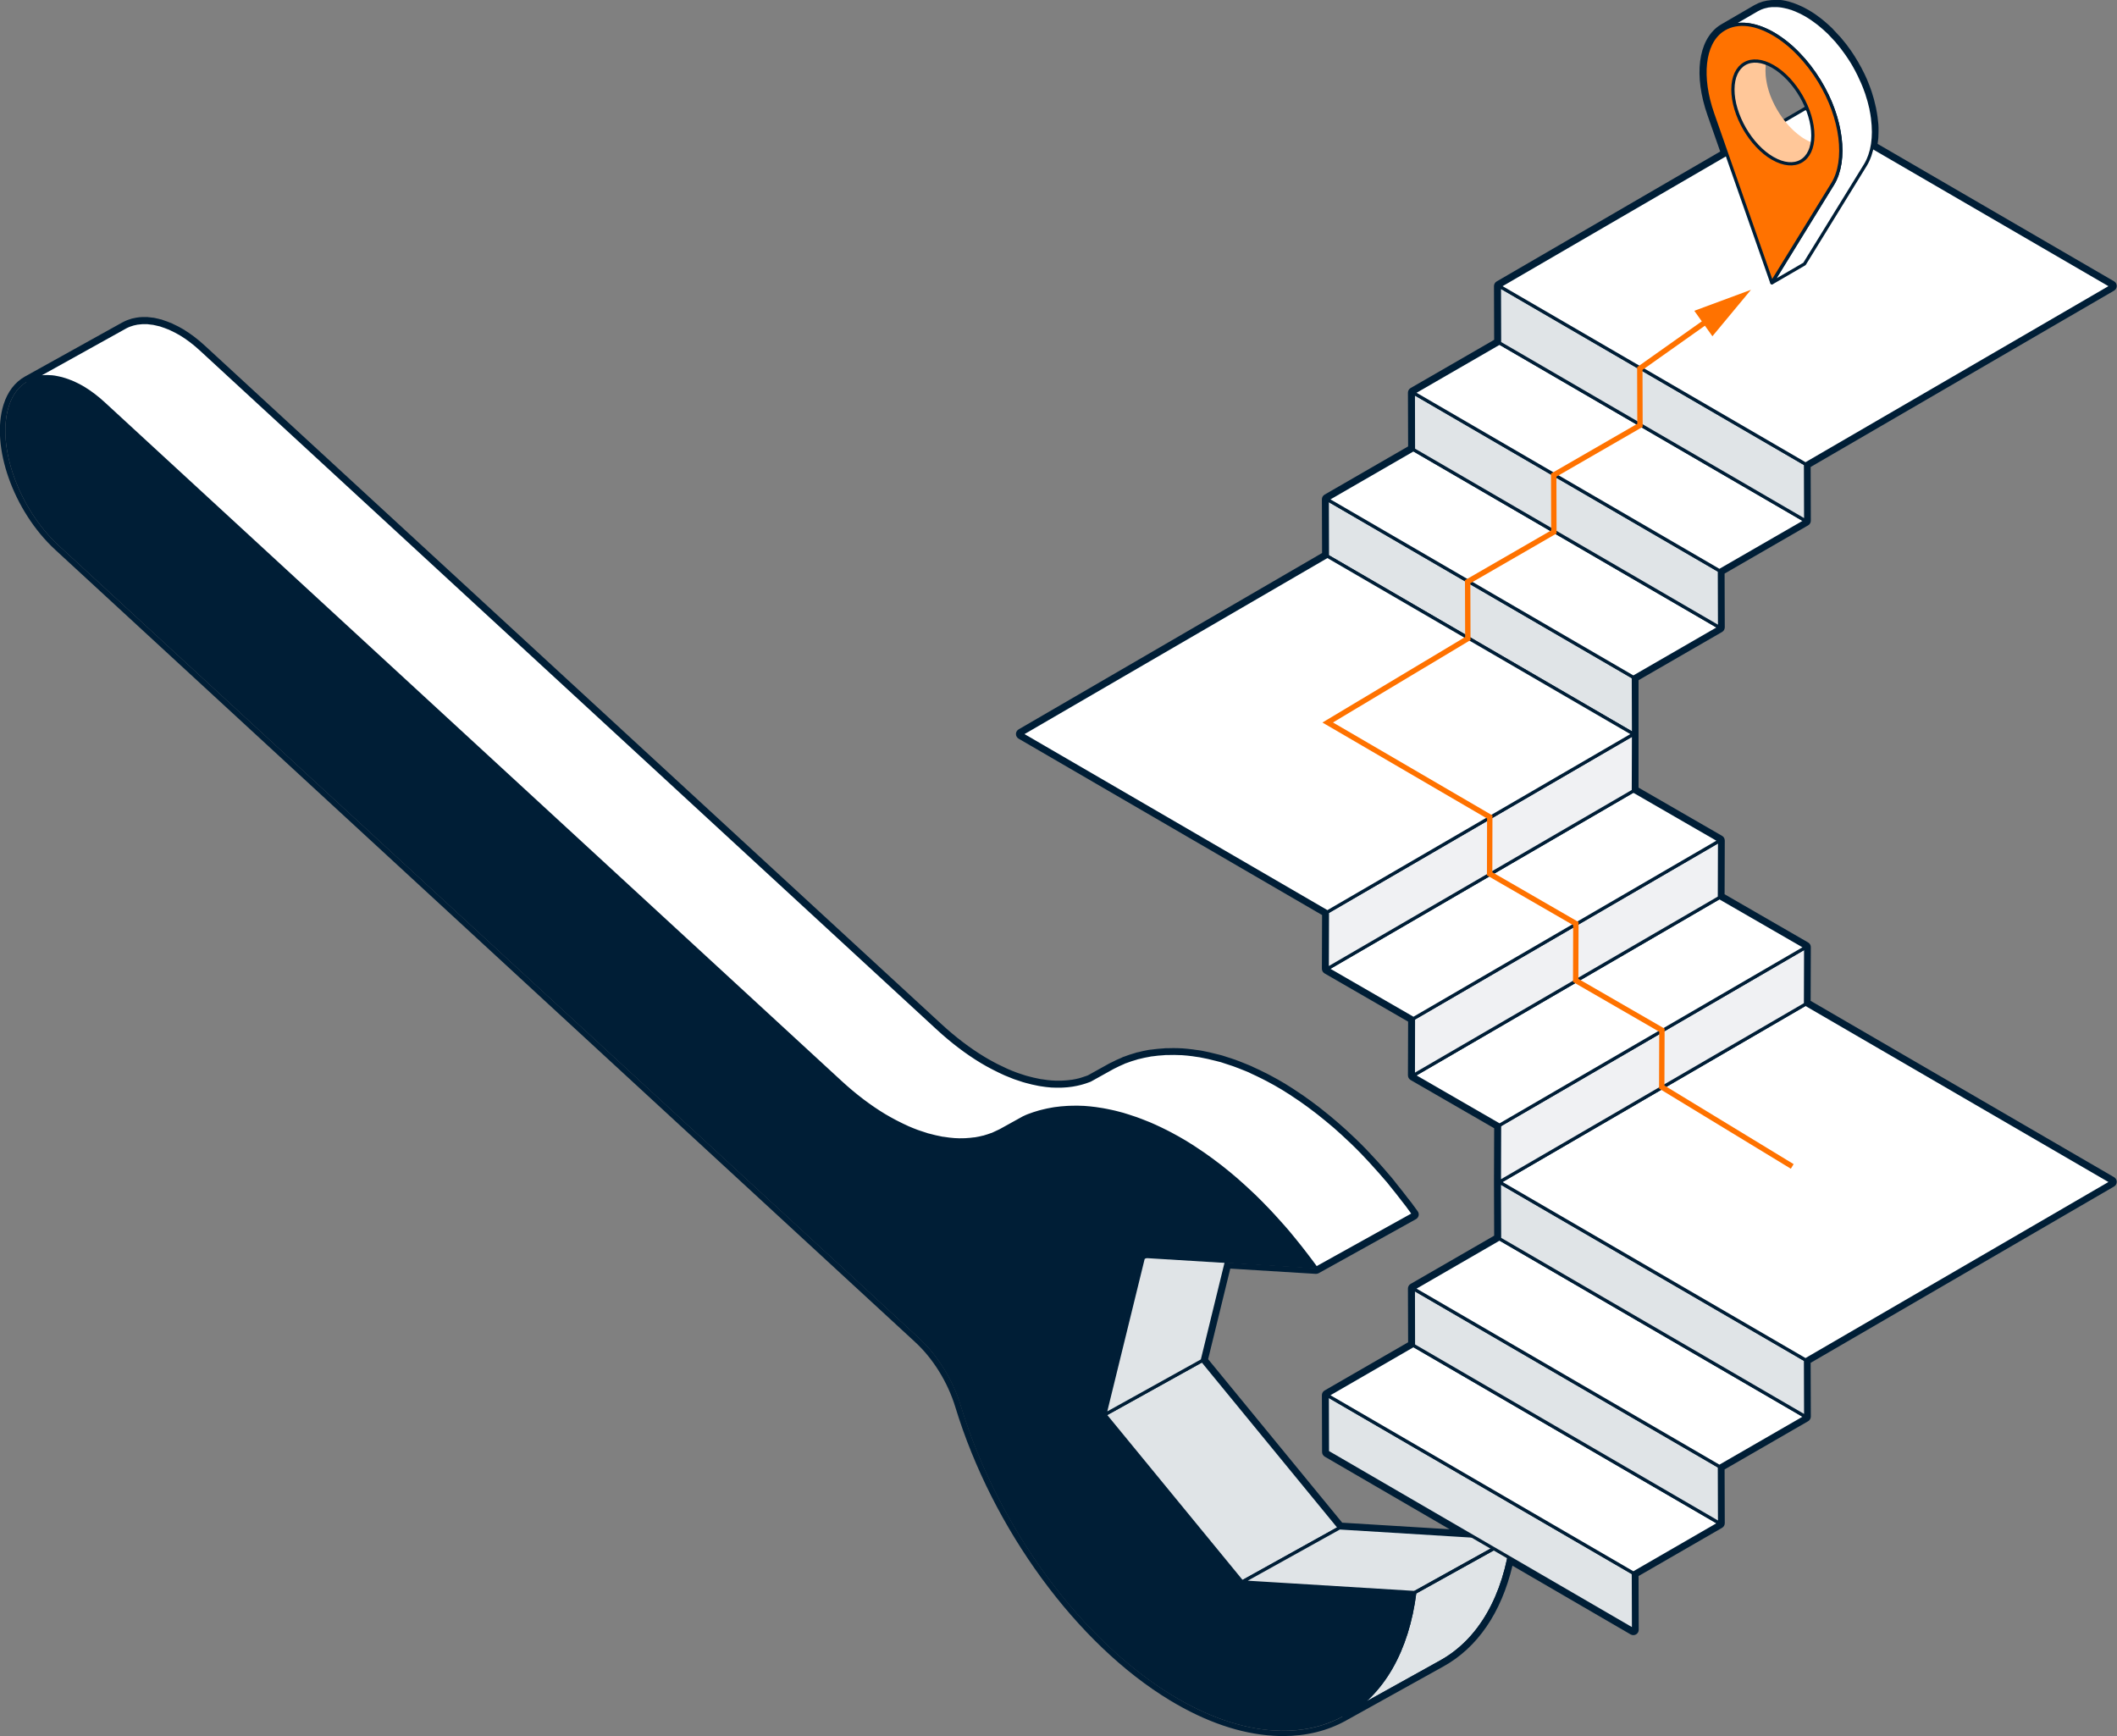 <?xml version="1.0" encoding="UTF-8"?>
<svg xmlns="http://www.w3.org/2000/svg" xmlns:xlink="http://www.w3.org/1999/xlink" viewBox="0 0 354.29 290.55">
  <rect x="0" y="0" width="354.29" height="290.55" fill="#808080" stroke="none"/>
  <clipPath id="a">
    <path d="m224.87 287.15 16.29-9.05c6.52-3.62 10.68-10.97 11.9-20.65l-16.29 9.05c-1.22 9.68-5.38 17.03-11.9 20.65z"></path>
  </clipPath>
  <path d="m207.88 264.74 16.29-9.05-22.97-28.01-16.3 9.05z" fill="#e0e4e7" stroke="#001e36" stroke-linecap="round" stroke-linejoin="round" stroke-width=".54"></path>
  <path d="m184.9 236.73 16.3-9.05 6.42-26.22-16.29 9.05z" fill="#e0e4e7" stroke="#001e36" stroke-linecap="round" stroke-linejoin="round" stroke-width=".54"></path>
  <path d="m236.77 266.51 16.29-9.05-28.89-1.77-16.29 9.05z" fill="#e0e4e7" stroke="#001e36" stroke-linecap="round" stroke-linejoin="round" stroke-width=".54"></path>
  <path d="m224.87 287.15 16.29-9.05c6.52-3.62 10.68-10.97 11.9-20.65l-16.29 9.05c-1.22 9.68-5.38 17.03-11.9 20.65z" fill="#f0f0ee"></path>
  <g clip-path="url(#a)">
    <path d="m224.87 287.15 16.29-9.05c6.52-3.62 10.68-10.97 11.9-20.65l-16.29 9.05c-1.22 9.68-5.38 17.03-11.9 20.65" fill="#e0e4e7" stroke="#001e36" stroke-linecap="round" stroke-linejoin="round" stroke-width=".54"></path>
  </g>
  <path d="m224.87 287.15 16.29-9.05c6.52-3.62 10.68-10.97 11.9-20.65l-16.29 9.05c-1.22 9.68-5.38 17.03-11.9 20.65z" fill="none" stroke="#001e36" stroke-linecap="round" stroke-linejoin="round" stroke-width=".54"></path>
  <path d="m11.83 63.89c-.32-.13-.64-.25-.96-.35-.18-.06-.35-.12-.53-.16-.19-.05-.37-.09-.56-.13-.22-.05-.45-.09-.67-.13-.14-.02-.28-.04-.41-.05-.25-.02-.5-.04-.75-.04-.1 0-.2 0-.29 0-.33 0-.66.04-.98.09-.05 0-.1.02-.15.03-.27.05-.54.12-.8.2-.07.02-.15.05-.22.07-.3.11-.59.23-.87.39l16.29-9.05s.05-.02.07-.04c.2-.11.42-.21.63-.29.06-.02.11-.04.17-.06.07-.03.14-.05.22-.07.1-.03.19-.07.28-.09.17-.05.34-.08.51-.11.05 0 .1-.02.15-.03.02 0 .04 0 .06-.01.26-.04.52-.06.79-.08h.14.29.44c.1 0 .21.03.31.04.14.01.28.03.41.05.09.01.18.02.27.03.13.02.27.06.4.09.18.04.37.08.56.13.07.02.15.03.22.05.1.03.21.08.31.11.32.1.64.22.96.35.1.04.19.06.29.11.07.03.13.07.2.1.54.25 1.09.52 1.65.86 1.13.68 2.26 1.54 3.38 2.57l123.3 113.62c2.41 2.22 4.87 4.08 7.32 5.56.59.36 1.18.68 1.77.99.15.08.3.16.45.23.55.28 1.1.55 1.64.79.04.02.09.04.13.06.51.22 1.01.42 1.51.61.15.05.29.1.44.15.36.12.71.24 1.06.35l.42.12c.72.2 1.44.37 2.14.5.12.02.23.04.34.06.62.1 1.23.18 1.83.22h.04c.53.03 1.05.03 1.56.02.14 0 .27-.01.41-.02.42-.02.84-.06 1.25-.12.07-.01.15-.02.22-.03.46-.07.9-.17 1.34-.28.12-.03.24-.07.36-.1.32-.09.63-.19.94-.31.11-.04.21-.08.32-.12l3.58-1.99c.07-.04.15-.08.22-.12s.14-.06.2-.1c.51-.27 1.04-.51 1.58-.74.08-.03.15-.08.23-.11.04-.02.09-.03.13-.04.6-.23 1.22-.44 1.85-.61.05-.01.09-.03.14-.05.09-.02.18-.03.27-.06.57-.15 1.15-.27 1.74-.37.08-.01.16-.04.25-.05.03 0 .07 0 .11-.01.69-.1 1.4-.17 2.13-.21.07 0 .13-.02.21-.02h.28c.77-.02 1.55-.03 2.36.02h.07c.6.04 1.21.1 1.81.18.17.02.35.05.52.08.23.03.47.06.7.1.21.04.42.09.64.13.25.05.49.1.74.15.44.1.88.21 1.32.32.22.06.44.11.66.17.07.02.14.03.21.05.23.07.46.15.69.23.46.14.91.29 1.37.45.31.11.62.23.93.35.44.17.87.34 1.31.52.12.05.24.09.36.15.16.07.32.16.47.23.61.28 1.23.57 1.84.88.25.13.5.25.76.39.84.44 1.68.91 2.51 1.41.89.54 1.78 1.12 2.67 1.73.14.1.29.19.43.29.85.59 1.69 1.21 2.52 1.85.16.13.32.25.49.38.84.67 1.68 1.35 2.52 2.07.1.08.19.17.29.25.81.71 1.61 1.45 2.41 2.21.09.09.18.17.27.25.59.57 1.17 1.14 1.75 1.74.18.18.35.38.53.56.3.31.59.63.89.95.55.59 1.09 1.2 1.63 1.81.28.32.57.64.84.97.15.17.3.34.45.51.21.25.41.53.62.78.68.83 1.35 1.68 2.01 2.55.18.23.37.45.54.69.37.49.73.99 1.09 1.49l-16.29 9.05c-.53-.74-1.08-1.46-1.63-2.18-.66-.87-1.33-1.72-2.01-2.55-.35-.43-.7-.87-1.06-1.29-.28-.33-.56-.65-.85-.98-.54-.61-1.08-1.22-1.63-1.81-.29-.32-.59-.64-.89-.95-.75-.79-1.51-1.56-2.27-2.3-.09-.09-.18-.17-.27-.25-.8-.76-1.6-1.5-2.41-2.21-.1-.08-.19-.17-.29-.26-.83-.72-1.67-1.41-2.51-2.07-.16-.13-.32-.25-.49-.38-.84-.65-1.68-1.26-2.52-1.85-.14-.1-.29-.2-.43-.29-.89-.61-1.78-1.19-2.67-1.73-.84-.5-1.67-.97-2.51-1.41-.25-.13-.5-.26-.76-.39-.61-.31-1.23-.6-1.84-.88-.28-.13-.56-.25-.84-.37-.44-.19-.87-.36-1.31-.52-.31-.12-.62-.24-.93-.35-.45-.16-.91-.31-1.36-.45-.3-.09-.6-.2-.9-.28-.22-.06-.43-.11-.65-.17-.44-.12-.88-.23-1.32-.32-.25-.05-.49-.1-.73-.15-.45-.09-.89-.17-1.34-.23-.17-.03-.35-.05-.52-.08-.63-.08-1.26-.15-1.89-.19-.81-.05-1.59-.05-2.36-.02-.16 0-.32 0-.48.02-.73.04-1.44.11-2.13.21-.12.02-.24.04-.35.06-.59.1-1.17.22-1.74.37-.13.03-.27.07-.4.1-.63.18-1.25.38-1.85.61-.12.05-.24.1-.37.15-.17.07-.32.15-.49.23l-3.72 2.06s-.1.05-.15.08c-.07.04-.14.06-.21.1-.31.16-.62.3-.94.44-.06.03-.12.06-.18.08-.07.03-.15.05-.22.07-.31.12-.62.22-.94.31-.08.02-.16.06-.25.08-.04 0-.07.01-.11.02-.44.11-.88.21-1.34.28-.02 0-.03 0-.05 0-.06 0-.12 0-.18.02-.41.06-.82.1-1.25.12-.07 0-.14.02-.21.02s-.14 0-.2 0c-.51.02-1.03.02-1.56-.02 0 0-.02 0-.03 0-.6-.04-1.22-.12-1.83-.22-.07-.01-.14-.01-.21-.02-.04 0-.09-.02-.14-.03-.71-.13-1.42-.3-2.15-.5-.06-.02-.11-.02-.17-.04-.08-.02-.16-.05-.24-.08-.35-.11-.71-.23-1.07-.35-.15-.05-.29-.1-.44-.15-.5-.18-1-.39-1.51-.61 0 0-.02 0-.03-.01-.03-.01-.07-.03-.1-.05-.54-.24-1.09-.51-1.64-.79-.15-.08-.3-.15-.45-.23-.59-.31-1.18-.64-1.77-.99-2.45-1.48-4.91-3.34-7.32-5.56l-123.32-113.58c-1.12-1.03-2.26-1.89-3.38-2.57-.55-.33-1.1-.61-1.65-.86-.16-.07-.33-.14-.49-.21z" fill="#fff" stroke="#001e36" stroke-linecap="round" stroke-linejoin="round" stroke-width=".54"></path>
  <path d="m13.96 64.96c-5.51-3.33-10.76-2.42-12.48 3.02-2.11 6.66 1.67 17.17 8.37 23.35l143.93 132.61c3.13 2.88 5.67 7 6.97 11.25 6.4 20.98 20.55 39.56 35.55 48.61 5.64 3.4 11.39 5.46 16.9 5.8 13.21.8 21.73-8.5 23.57-23.09l-28.9-1.77-22.97-28.01 6.43-26.22 28.9 1.77c-6.41-8.97-14.05-16.35-21.93-21.1-5.64-3.4-11.39-5.46-16.9-5.8-5.07-.31-9.43.87-13 3.25-5.35 3.58-12.84 2.66-20.43-1.92-2.45-1.48-4.91-3.34-7.32-5.56l-123.3-113.63c-1.12-1.03-2.26-1.89-3.38-2.57z" fill="#001e36"></path>
  <g stroke="#001e36" stroke-linecap="round" stroke-linejoin="round" stroke-width=".54">
    <path d="m273.38 272.76-51.23-29.77-.03-9.5 51.23 29.77z" fill="#e0e4e7"></path>
    <path d="m273.35 263.26-51.23-29.77 14.43-8.34 51.23 29.77z" fill="#fff"></path>
    <path d="m287.78 254.92-51.23-29.77-.02-9.5 51.22 29.77z" fill="#e0e4e7"></path>
    <path d="m287.75 245.42-51.22-29.77 14.43-8.34 51.23 29.78z" fill="#fff"></path>
    <path d="m302.19 237.09-51.23-29.78-.03-9.5 51.23 29.77z" fill="#e0e4e7"></path>
    <path d="m302.16 227.58-51.23-29.77 51.23-29.77 51.23 29.77z" fill="#fff"></path>
    <path d="m273.38 122.85-51.23-29.77-.03-9.51 51.23 29.77z" fill="#e0e4e7"></path>
    <path d="m273.35 113.34-51.23-29.77 14.43-8.33 51.23 29.77z" fill="#fff"></path>
    <path d="m287.78 105.01-51.23-29.77-.02-9.51 51.22 29.77z" fill="#e0e4e7"></path>
    <path d="m287.75 95.5-51.22-29.77 14.43-8.33 51.23 29.77z" fill="#fff"></path>
    <path d="m302.19 87.17-51.23-29.77-.03-9.51 51.23 29.77z" fill="#e0e4e7"></path>
    <path d="m302.16 77.66-51.23-29.77 51.23-29.77 51.23 29.77z" fill="#fff"></path>
    <path d="m250.93 197.81 51.23-29.77.03-9.51-51.23 29.77z" fill="#f0f1f3"></path>
    <path d="m250.96 188.3 51.23-29.77-14.44-8.33-51.22 29.77z" fill="#fff"></path>
    <path d="m236.53 179.97 51.22-29.77.03-9.51-51.23 29.77z" fill="#f0f1f3"></path>
    <path d="m236.55 170.46 51.23-29.77-14.43-8.33-51.23 29.77z" fill="#fff"></path>
    <path d="m222.12 162.13 51.23-29.77.03-9.51-51.23 29.77z" fill="#f0f1f3"></path>
    <path d="m222.15 152.62-51.23-29.77 51.23-29.77 51.23 29.77z" fill="#fff"></path>
  </g>
  <path d="m290.1 16.27c-.01-.11-.02-.22-.03-.33 0-.08-.02-.16-.02-.24-.02-.25-.03-.5-.03-.74 0-2.11.75-3.59 1.95-4.29l5.44-3.16c-1.2.7-1.95 2.18-1.95 4.29 0 .24.01.49.03.74 0 .08.02.16.02.24.02.16.03.32.06.48.03.18.06.36.09.53.02.12.04.24.07.36.03.11.06.23.08.34.04.16.08.32.13.48.03.09.06.18.08.28.06.18.12.36.18.54.03.07.05.15.08.22.09.25.19.49.3.73.01.03.03.05.04.08.1.22.2.43.31.65.03.07.07.13.1.2.1.2.21.4.33.6.02.04.04.08.07.12.13.23.28.46.42.68.04.06.09.13.13.19.11.16.22.32.33.48.06.08.12.17.19.25.1.13.2.26.3.38.09.11.17.21.26.32.08.1.17.19.25.29.15.16.29.32.45.47.09.1.19.19.28.28.07.07.15.14.23.21.12.11.25.22.38.33.08.06.15.13.23.19.14.11.28.21.42.32.07.05.13.1.2.15.21.14.42.28.64.4.21.12.41.22.61.32.05.03.11.05.16.07.11.05.22.09.33.13.16.06.32.12.47.16.1.03.2.06.3.08.09.02.18.04.27.06.12.02.24.04.35.05.07 0 .13.02.2.02.15.01.29.01.43 0h.1c.17 0 .33-.03.49-.06.04 0 .08-.02.12-.03.13-.03.25-.06.37-.11.04-.01.08-.03.11-.04.15-.06.3-.13.44-.21l-5.44 3.16s-.02.01-.04.02c-.11.06-.22.12-.34.16-.02 0-.04.01-.07.02-.04.01-.08.03-.11.04-.06.02-.11.04-.17.06s-.13.03-.19.04c-.04 0-.08.02-.12.03-.02 0-.04.01-.06.01-.13.02-.27.04-.4.05 0 0-.02 0-.03 0-.03 0-.07 0-.1 0-.1 0-.21 0-.32 0-.04 0-.07 0-.11-.01-.07 0-.13-.01-.2-.02-.06 0-.12 0-.19-.02-.06 0-.11-.03-.17-.04-.09-.02-.18-.04-.27-.06-.05-.01-.1-.02-.15-.03s-.1-.04-.15-.05c-.16-.05-.31-.1-.47-.16-.06-.02-.11-.03-.17-.06-.05-.02-.11-.05-.17-.08-.05-.02-.1-.05-.16-.07-.2-.1-.41-.2-.61-.32-.22-.12-.43-.26-.64-.41-.07-.05-.13-.1-.2-.15-.14-.1-.28-.21-.42-.32-.08-.06-.15-.13-.23-.19-.13-.11-.25-.22-.38-.33-.08-.07-.15-.14-.23-.21-.05-.04-.1-.09-.14-.13-.05-.05-.09-.1-.14-.15-.15-.15-.3-.31-.44-.47-.05-.05-.1-.1-.14-.15-.04-.04-.07-.09-.11-.14-.09-.1-.17-.21-.26-.32-.06-.07-.12-.14-.17-.21-.04-.06-.09-.12-.13-.18-.06-.08-.12-.17-.19-.25-.04-.06-.09-.11-.13-.17-.07-.1-.14-.2-.2-.3-.04-.06-.09-.13-.13-.19-.02-.03-.04-.05-.05-.08-.12-.19-.23-.37-.35-.57 0-.01-.01-.03-.02-.04-.02-.04-.04-.08-.07-.12-.08-.14-.15-.27-.23-.41-.03-.06-.06-.13-.1-.19-.03-.07-.07-.13-.1-.2-.03-.06-.06-.12-.09-.17-.08-.16-.15-.31-.22-.47-.01-.03-.03-.06-.04-.09 0 0 0-.02-.01-.02-.09-.2-.17-.4-.25-.6-.01-.04-.03-.07-.04-.11-.03-.07-.05-.15-.08-.22-.04-.1-.07-.2-.11-.3-.03-.08-.05-.16-.07-.24-.03-.09-.06-.18-.08-.28-.02-.06-.04-.11-.05-.17-.03-.1-.05-.2-.08-.31s-.06-.23-.08-.34c0-.04-.02-.08-.03-.12-.02-.08-.03-.16-.04-.25-.03-.18-.07-.36-.09-.53 0-.05-.02-.1-.03-.15z" fill="#ffc799"></path>
  <path d="m307.47 29.15c.04-.12.07-.25.11-.37.05-.18.11-.35.16-.54.03-.13.05-.27.08-.41.04-.18.08-.36.11-.55.02-.15.03-.3.05-.45.02-.19.05-.37.06-.56.01-.16.01-.32.02-.48 0-.19.02-.38.02-.58 0-.17-.01-.34-.02-.5 0-.2 0-.39-.02-.59-.01-.17-.03-.35-.05-.53-.02-.2-.03-.4-.06-.6 0-.06-.02-.11-.03-.17-.06-.43-.13-.86-.22-1.3-.03-.16-.07-.32-.1-.48-.05-.24-.11-.48-.18-.72-.05-.19-.1-.37-.15-.56-.05-.18-.11-.36-.17-.55-.07-.22-.14-.43-.22-.65-.05-.15-.11-.31-.16-.46-.09-.24-.18-.48-.28-.73-.05-.13-.1-.25-.16-.38-.14-.32-.28-.65-.44-.97-.02-.04-.04-.08-.06-.12-.17-.36-.36-.72-.55-1.08-.06-.1-.11-.2-.17-.31-.18-.32-.36-.65-.56-.97s-.4-.63-.61-.94c-.08-.12-.16-.24-.24-.36-.18-.26-.37-.52-.56-.77-.08-.11-.16-.23-.25-.34-.14-.18-.28-.35-.42-.52-.16-.2-.32-.4-.49-.59-.07-.08-.15-.16-.22-.24-.3-.33-.6-.66-.91-.97-.17-.17-.34-.33-.51-.5-.13-.13-.27-.25-.4-.38-.2-.18-.4-.35-.61-.52-.13-.11-.26-.22-.4-.33-.23-.18-.46-.35-.69-.51-.12-.08-.23-.17-.35-.25-.35-.24-.71-.47-1.07-.68-.25-.15-.5-.28-.75-.4-.07-.04-.14-.07-.21-.1-.19-.09-.39-.18-.58-.26-.06-.03-.12-.05-.18-.08-.18-.07-.36-.14-.54-.2-.03-.01-.06-.02-.09-.03-.21-.07-.41-.13-.62-.19-.03 0-.06-.02-.1-.02-.32-.08-.63-.15-.94-.2-.26-.04-.51-.06-.76-.08-.05 0-.1 0-.15 0-.22 0-.44 0-.66 0-.04 0-.07 0-.1 0-.18.01-.35.03-.52.06-.05 0-.11.02-.16.03-.19.04-.38.08-.56.13-.18.05-.36.12-.54.19-.05.02-.1.04-.14.06-.15.06-.29.13-.43.21-.04.02-.09.05-.14.07s0 0 0 0l5.44-3.16s.04-.02.06-.04c.02-.01.05-.02.07-.03.14-.08.28-.15.43-.21.03-.01.05-.03.08-.04.02 0 .04-.01.06-.02.18-.07.35-.14.54-.19.18-.05.37-.09.56-.13.02 0 .05-.01.07-.02.03 0 .06 0 .09-.01.17-.03.34-.05.52-.06h.08.03c.22-.01.44-.01.66 0h.07.09c.25.01.5.04.76.08s0 0 0 0c.31.05.62.12.94.2.02 0 .04 0 .06.01.01 0 .02 0 .04.01.2.06.41.12.62.19.03 0 .06.02.09.03.18.06.36.13.55.21.02 0 .04.01.06.02.04.02.08.04.12.06.19.08.38.17.58.26.07.03.14.07.21.1.25.12.5.26.75.4.36.21.72.44 1.07.68.12.08.23.17.35.25.23.17.46.33.69.51.13.11.27.22.4.33.2.17.41.34.61.52.14.12.27.25.41.38.12.11.24.22.36.33.05.05.1.11.15.16.31.31.61.64.91.97.06.06.12.12.18.19.02.02.03.04.04.05.17.19.33.4.49.6.13.16.26.31.38.47.01.02.03.03.04.05.09.11.17.23.25.34.16.21.32.42.47.64.03.04.06.09.09.13.08.12.16.24.25.37.11.17.23.33.33.5.09.15.19.29.28.44.1.16.2.33.29.49s.18.31.26.47c.06.1.12.21.17.31.02.04.05.09.07.13.16.31.32.62.47.93v.02c.02.04.04.08.06.13.13.27.25.53.37.8.02.05.04.11.07.16.05.13.1.25.16.38.06.15.12.29.18.44.04.09.07.19.1.28.06.15.11.31.17.46.04.1.08.21.11.31.04.11.07.23.1.34.06.18.11.37.17.55.02.09.06.17.08.26.03.1.05.2.08.31.06.24.12.48.18.73.02.09.05.19.07.28.01.07.02.13.03.2.09.44.17.87.22 1.3 0 .04.02.09.02.13v.04c.03.2.04.4.06.6.02.18.04.35.05.53.01.2.01.39.02.59 0 .17.02.34.02.5 0 .2-.01.39-.02.58 0 .16 0 .32-.02.48-.01.19-.04.37-.06.56-.02.15-.03.31-.05.45-.03.19-.07.37-.11.55-.03.14-.05.28-.08.41-.04.18-.1.36-.16.54-.04.12-.07.25-.11.37-.07.19-.15.37-.22.56-.04.09-.07.19-.12.28-.13.27-.26.53-.41.77l-10.19 16.55-5.44 3.16 10.19-16.55c.15-.25.29-.5.41-.77.04-.09.08-.19.11-.28.08-.18.16-.36.22-.56z" fill="#fff" stroke="#001e36" stroke-linecap="round" stroke-linejoin="round" stroke-width=".54"></path>
  <path d="m296.75 5.65c3.03 1.75 5.72 4.63 7.73 7.91 3.82 6.23 4.63 13.29 2.23 17.2l-10.19 16.55-9.9-28.28c-2.13-6.08-1.6-11.72 1.57-13.94 2.08-1.46 5.11-1.43 8.56.56zm-.07 20.85c3.7 2.13 6.7.42 6.71-3.82s-2.97-9.41-6.67-11.55c-3.69-2.13-6.69-.42-6.71 3.83-.01 4.24 2.97 9.41 6.66 11.54" fill="#ff7200" stroke="#001e36" stroke-linecap="round" stroke-linejoin="round" stroke-width=".54"></path>
  <path d="m286.52 53.11-12.09 8.56.03 9.51-14.44 8.33.03 9.51-14.43 8.33.03 9.51-23.45 14.05 27.12 15.81-.02 9.51 14.43 8.33-.03 9.51 14.43 8.33-.03 9.51 21.84 13.29" fill="none" stroke="#ff7200" stroke-miterlimit="10" stroke-width=".9"></path>
  <path d="m283.55 52.01 9.48-3.51-6.45 7.77z" fill="#ff7200"></path>
  <path d="m297 .9h.28.01.04.01.09c.25.01.5.04.76.08s0 0 0 0c.31.05.62.12.94.2.02 0 .04 0 .06.01.01 0 .02 0 .04.01.2.06.41.12.62.19.03 0 .06.02.09.03.18.06.36.13.55.21.02 0 .04.01.06.02.04.02.08.04.12.06.19.08.38.17.58.26.07.03.14.07.21.1.25.12.5.26.75.4.36.21.72.44 1.07.68.12.08.23.17.35.25.23.17.46.33.69.51.13.11.27.22.4.33.2.17.41.34.61.52.14.12.27.25.41.38.12.11.24.22.36.33.05.05.1.11.15.16.31.31.61.64.91.97.06.06.12.12.18.19.02.02.03.04.04.05.17.19.33.4.49.6.13.16.26.31.38.47.01.02.03.03.04.05.09.11.17.23.25.34.16.21.32.42.47.64.03.04.06.09.09.13.08.12.16.24.25.37.11.17.23.33.33.5.09.15.19.29.28.44.1.16.2.33.29.49s.17.31.26.47c.06.1.12.21.17.31.02.04.05.09.07.13.16.31.32.62.47.93v.02c.02.04.04.08.06.13.13.27.25.53.37.8.02.05.04.11.07.16.05.13.1.25.16.38.06.15.12.29.18.44.04.09.07.19.1.28.06.15.11.31.17.46.04.1.08.21.11.31.04.11.07.23.1.34.06.18.11.37.17.55.02.09.05.17.08.26.03.1.05.2.08.31.06.24.12.48.18.73.02.09.05.19.07.28.01.07.02.13.03.2.09.44.16.87.22 1.3 0 .04.02.09.02.13v.04c.03.2.04.4.06.6.02.18.04.35.05.53.01.2.01.39.02.59 0 .17.02.34.02.5 0 .2-.01.39-.02.58 0 .16 0 .32-.02.48-.01.19-.04.37-.06.56-.02.15-.03.31-.05.45-.02.16-.06.31-.09.46l40.12 23.31-51.23 29.77.03 9.51-7.14 4.12-7.29 4.21.03 9.51-14.43 8.33v19.01l14.43 8.33-.03 9.51 14.43 8.33-.03 9.51 51.23 29.77-51.23 29.77.03 9.51-14.43 8.33.03 9.51-14.43 8.33.03 9.51-20.85-12.11c-1.67 8.1-5.59 14.25-11.37 17.46l-16.29 9.05s.06-.03.08-.05c-2.94 1.65-6.35 2.54-10.19 2.54-.51 0-1.04-.02-1.56-.05-5.51-.34-11.27-2.39-16.9-5.8-15-9.06-29.15-27.63-35.55-48.61-1.29-4.24-3.84-8.36-6.97-11.25l-143.97-132.62c-6.7-6.18-10.48-16.69-8.37-23.35.64-2.01 1.76-3.4 3.21-4.19-.01 0-.03.01-.04.02l16.29-9.05s.05-.02.07-.04c.2-.11.42-.21.63-.29.06-.02.11-.04.17-.06.07-.03.14-.05.22-.07.1-.03.19-.07.28-.09.17-.05.34-.08.51-.11.05 0 .1-.02.15-.03.02 0 .04 0 .06-.01.26-.04.52-.06.79-.08h.02.09.02.06.23.05.19.21c.1 0 .21.03.31.04.14.01.28.03.41.05l.27.03c.13.02.27.06.4.09.18.04.37.08.56.13.07.02.15.03.22.05.1.03.21.08.31.11.32.1.64.22.96.35.1.04.19.06.29.11.07.03.13.07.2.1.54.25 1.09.52 1.65.86 1.13.68 2.26 1.54 3.38 2.57l123.3 113.62c2.41 2.22 4.87 4.08 7.32 5.56.59.36 1.18.68 1.77.99.15.08.3.16.45.23.55.28 1.1.55 1.64.79.04.02.09.04.13.06.51.22 1.01.42 1.51.61.15.05.29.1.44.15.36.12.71.24 1.07.35.14.04.28.08.42.12.72.2 1.44.37 2.14.5.12.02.23.04.34.06.62.1 1.23.18 1.83.22h.02c.31.02.63.03.93.03.21 0 .42 0 .63-.01.14 0 .27-.01.41-.02.42-.02.84-.06 1.25-.12.07-.01.15-.02.22-.03.46-.07.9-.17 1.34-.28.12-.03.24-.07.36-.1.32-.09.63-.19.94-.31.11-.04.21-.08.32-.12l3.58-1.99c.07-.04.15-.08.22-.12s.14-.06.2-.1c.51-.27 1.04-.51 1.58-.74.08-.03.15-.08.23-.11.04-.02.09-.03.13-.04.6-.23 1.22-.44 1.85-.61.05-.01.09-.03.14-.05.09-.02.18-.03.27-.06.57-.15 1.15-.27 1.74-.37.08-.01.16-.04.25-.05.04 0 .07 0 .11-.01.69-.1 1.4-.17 2.13-.21.07 0 .13-.02.21-.02h.05.19.04c.33-.01.66-.02.99-.02.45 0 .9.01 1.36.04h.07c.6.04 1.21.1 1.81.18.17.02.35.05.52.08.23.03.47.06.7.1.21.04.42.09.64.13.25.05.49.1.74.15.44.1.88.21 1.32.32.22.06.44.11.66.17.07.02.14.03.21.05.23.07.46.15.69.23.46.14.91.29 1.37.45.31.11.62.23.93.35.44.17.87.34 1.31.52.12.05.24.09.36.15.16.07.32.16.47.23.61.28 1.23.57 1.84.88.25.13.5.25.76.39.84.44 1.68.91 2.51 1.41.89.54 1.78 1.12 2.67 1.73.14.1.29.19.43.29.85.59 1.69 1.21 2.52 1.85.16.13.32.25.49.38.84.67 1.68 1.35 2.52 2.07.1.08.19.17.29.25.81.71 1.61 1.45 2.41 2.21.09.09.18.17.27.25.59.57 1.17 1.14 1.75 1.74.18.18.35.38.53.56.3.31.59.63.89.95.55.59 1.09 1.2 1.63 1.81.28.32.57.64.84.97.15.17.3.34.45.51.21.25.41.53.62.78.68.83 1.35 1.68 2.01 2.55.18.23.37.45.54.69.37.49.73.99 1.09 1.49l-16.29 9.05s0 0 0 0l-15.04-.92-4 16.32 22.97 28.01 22.16 1.35-24.18-14.05-.03-9.51 14.43-8.33-.03-9.51 14.43-8.33-.03-9.51.03-9.51-14.43-8.33.03-9.51-14.43-8.33.03-9.51-51.23-29.77 51.23-29.77-.03-9.51 14.43-8.33-.03-9.51 14.43-8.33-.03-9.51 38.05-22.11-2.36-6.75c-2.13-6.08-1.6-11.72 1.57-13.94.23-.16.47-.29.72-.42-.06.03-.13.06-.19.09-.04.02-.09.05-.14.07l5.44-3.16s.04-.02.06-.04c.02-.01.05-.02.07-.03.14-.08.28-.15.43-.21.03-.01.05-.03.08-.04.02 0 .04-.01.06-.02.18-.07.35-.14.54-.19.18-.05.37-.09.56-.13.02 0 .05-.01.07-.02.03 0 .06 0 .09-.01.17-.03.34-.05.52-.06h.08.01c.13 0 .25-.01.38-.01m.01-.84c-.14 0-.27 0-.41.01-.02 0-.03 0-.04 0-.05 0-.09 0-.13.01-.18.01-.38.04-.57.07-.02 0-.06 0-.1.01-.02 0-.08.02-.1.02-.2.04-.41.08-.62.14-.21.06-.42.14-.63.22 0 0-.04.01-.08.03-.02 0-.09.04-.11.05-.15.07-.32.15-.48.24-.01 0-.05.02-.08.04l-.06.03-5.46 3.17s-.05.03-.08.05c-.14.08-.26.16-.38.24-3.49 2.44-4.24 8.32-1.9 14.98l2.12 6.05-37.41 21.74c-.28.16-.45.46-.45.78l.03 8.99-13.98 8.07c-.28.16-.45.46-.45.78l.03 8.99-13.98 8.07c-.28.16-.45.46-.45.78l.03 8.99-50.78 29.51c-.28.16-.45.46-.45.78s.17.62.45.78l50.78 29.51-.03 8.99c0 .32.17.62.45.78l13.98 8.07-.03 8.99c0 .32.17.62.45.78l13.98 8.07-.03 8.99.03 8.99-13.98 8.07c-.28.16-.45.46-.45.78l.03 8.99-13.98 8.07c-.28.16-.45.46-.45.78l.03 9.51c0 .32.17.61.45.78l20.9 12.15-17.98-1.1-22.44-27.36 3.71-15.16 14.29.88s.04 0 .06 0c.08 0 .15-.01.23-.03.07-.02.14-.05.21-.08l16.29-9.05c.22-.12.38-.34.44-.59s0-.51-.15-.72c-.36-.51-.73-1.01-1.1-1.5-.1-.14-.21-.27-.32-.4-.08-.1-.16-.19-.23-.29-.64-.84-1.31-1.69-2.03-2.58-.09-.11-.18-.23-.27-.35-.12-.15-.23-.3-.35-.44-.09-.1-.17-.2-.26-.3l-.19-.22c-.24-.28-.48-.56-.72-.84l-.13-.15c-.55-.63-1.1-1.25-1.65-1.83-.3-.32-.59-.64-.89-.96-.08-.08-.15-.16-.23-.24-.1-.11-.2-.22-.3-.32-.54-.56-1.12-1.13-1.77-1.76l-.16-.15-.12-.11c-.79-.76-1.61-1.51-2.44-2.23l-.13-.11-.16-.14c-.78-.68-1.62-1.37-2.55-2.1-.16-.13-.33-.26-.49-.39-.88-.68-1.74-1.31-2.56-1.88l-.29-.2-.15-.1c-.99-.68-1.88-1.25-2.71-1.76-.77-.46-1.61-.94-2.56-1.44-.19-.1-.38-.19-.56-.29l-.21-.1c-.62-.32-1.26-.62-1.88-.9-.06-.03-.13-.06-.19-.09-.1-.05-.19-.1-.29-.14-.08-.03-.15-.06-.22-.09-.05-.02-.1-.04-.14-.06-.45-.19-.9-.37-1.34-.54l-.23-.09c-.24-.09-.48-.19-.72-.27-.47-.17-.93-.31-1.4-.46-.09-.03-.18-.06-.27-.09-.15-.05-.29-.1-.44-.14l-.13-.04-.08-.02c-.16-.04-.31-.08-.46-.12l-.21-.05c-.45-.12-.9-.23-1.35-.33-.24-.05-.48-.1-.72-.15l-.28-.06c-.14-.03-.28-.06-.42-.08-.16-.03-.32-.05-.48-.07l-.24-.03-.16-.02c-.13-.02-.26-.04-.38-.06-.71-.09-1.31-.15-1.87-.19h-.07c-.46-.03-.92-.04-1.42-.04-.34 0-.69 0-1.02.02h-.08s-.12 0-.12 0c-.01 0-.07 0-.09 0-.06 0-.12 0-.18.02-.81.05-1.56.12-2.25.22-.02 0-.08 0-.1 0-.09.01-.15.03-.21.04h-.06c-.6.11-1.21.24-1.81.4h-.07c-.07.03-.14.04-.21.06-.04.01-.09.03-.14.05-.66.18-1.31.4-1.93.64-.05.01-.09.03-.13.04-.07.03-.13.06-.19.09l-.05.03c-.57.23-1.13.49-1.66.77-.1.04-.16.07-.22.1l-.23.12-3.53 1.96c-.08.03-.16.06-.24.09-.28.1-.57.2-.87.29l-.14.04c-.06.02-.13.04-.19.06-.44.11-.85.2-1.25.26h-.07s-.13.02-.13.02c-.37.05-.76.09-1.17.11-.13 0-.26.01-.39.02-.2 0-.4 0-.6 0-.29 0-.58 0-.88-.03-.02 0-.06 0-.08 0-.47-.03-1.04-.1-1.7-.21h-.07s-.26-.05-.26-.05c-.65-.12-1.35-.28-2.06-.48l-.11-.03c-.09-.03-.19-.05-.28-.08-.34-.1-.69-.22-1.03-.34l-.18-.06c-.08-.03-.16-.06-.25-.09-.52-.19-1-.39-1.46-.59l-.13-.06c-.49-.22-1.01-.47-1.59-.76-.15-.08-.29-.15-.44-.23-.64-.34-1.21-.66-1.72-.97-2.42-1.46-4.84-3.3-7.18-5.45l-123.35-113.61c-1.14-1.05-2.33-1.95-3.53-2.68-.53-.32-1.08-.61-1.74-.91-.09-.05-.15-.08-.21-.11-.08-.04-.16-.06-.24-.09-.03 0-.05-.02-.08-.03-.34-.14-.69-.27-1.03-.38-.03 0-.06-.02-.09-.03-.08-.03-.16-.06-.24-.09-.06-.02-.12-.03-.19-.05h-.05c-.21-.07-.41-.11-.6-.15-.05 0-.09-.02-.13-.03-.1-.03-.2-.05-.3-.07-.07-.01-.14-.02-.21-.03h-.08c-.16-.03-.31-.05-.46-.06h-.09c-.08-.02-.17-.03-.25-.04-.08 0-.17 0-.26 0h-.1s-.09 0-.09 0h-.12s-.16 0-.16 0h-.08s-.08 0-.09 0h-.07c-.29.01-.59.04-.88.09-.03 0-.08.01-.1.02 0 0-.06.01-.11.02-.24.04-.43.08-.61.13-.08.02-.16.05-.24.08l-.08.03-.06.02c-.06.02-.13.04-.19.06-.09.03-.14.05-.2.07-.26.1-.5.22-.73.34 0 0-.07.04-.08.04l-16.29 9.05c-1.67.93-2.91 2.55-3.58 4.68-2.21 6.97 1.65 17.86 8.62 24.29l143.93 132.61c3.02 2.78 5.46 6.74 6.72 10.85 6.23 20.42 20.34 39.7 35.94 49.12 5.95 3.59 11.78 5.59 17.31 5.92.54.03 1.09.05 1.62.05 3.85 0 7.38-.86 10.48-2.57.02-.01.05-.02.07-.04l16.29-9.05c5.69-3.16 9.66-8.97 11.54-16.85l19.78 11.5c.14.08.3.12.45.12s.31-.04.45-.12c.28-.16.45-.46.45-.78l-.03-8.99 13.98-8.07c.28-.16.45-.46.45-.78l-.03-8.99 13.98-8.07c.28-.16.45-.46.45-.78l-.03-8.99 50.78-29.51c.28-.16.45-.46.45-.78s-.17-.62-.45-.78l-50.78-29.51.03-8.99c0-.32-.17-.62-.45-.78l-13.98-8.07.03-8.99c0-.32-.17-.62-.45-.78l-13.98-8.07v-17.98l13.98-8.07c.28-.16.45-.46.45-.78l-.03-8.99 6.84-3.95 7.14-4.12c.28-.16.45-.46.45-.78l-.03-8.99 50.78-29.51c.28-.16.45-.46.45-.78s-.17-.62-.45-.78l-39.57-23c0-.07.01-.13.02-.2l.02-.15.02-.15c.02-.15.04-.29.05-.44 0-.11.01-.23.02-.35v-.16s.01-.16.01-.16c0-.15.01-.3.01-.46 0-.12 0-.25 0-.37v-.16s0-.15 0-.15c0-.16 0-.31-.02-.47 0-.13-.02-.26-.04-.39l-.02-.17-.02-.17c-.01-.15-.03-.31-.05-.46 0-.08-.02-.12-.02-.16-.06-.45-.14-.89-.24-1.38v-.05c-.02-.05-.02-.1-.04-.15-.01-.06-.03-.13-.05-.19l-.02-.1c-.06-.25-.12-.5-.18-.75l-.03-.12c-.02-.07-.03-.13-.05-.2-.02-.06-.03-.11-.05-.17l-.03-.09c-.05-.19-.11-.38-.17-.57l-.04-.13c-.02-.08-.04-.15-.07-.23-.02-.07-.05-.13-.07-.2l-.04-.12c-.06-.16-.11-.32-.17-.48l-.04-.1c-.02-.06-.04-.13-.07-.19-.04-.1-.08-.2-.12-.3l-.06-.15-.04-.1c-.04-.1-.08-.2-.12-.3l-.02-.06-.05-.11c-.12-.28-.25-.56-.38-.83l-.02-.04-.04-.08c-.17-.35-.33-.67-.5-.99l-.05-.09-.03-.05-.12-.22-.06-.1-.08-.15c-.06-.11-.12-.22-.19-.34-.1-.17-.2-.34-.31-.51-.09-.15-.19-.3-.28-.46-.08-.12-.15-.23-.23-.35l-.11-.17-.08-.12c-.06-.09-.11-.17-.17-.25l-.03-.05-.06-.08c-.12-.18-.25-.35-.38-.52l-.11-.15-.09-.13c-.05-.08-.11-.15-.17-.22l-.04-.05c-.08-.11-.17-.21-.25-.31l-.14-.17-.13-.16c-.13-.16-.25-.31-.38-.46l-.05-.05s-.08-.09-.13-.14l-.06-.06c-.32-.36-.63-.69-.94-1.01l-.04-.05s-.08-.08-.11-.12c-.08-.08-.16-.15-.24-.23l-.13-.12-.04-.04c-.13-.12-.25-.24-.38-.35-.21-.19-.42-.36-.63-.54l-.12-.1c-.1-.08-.2-.16-.29-.24-.24-.19-.48-.36-.72-.54l-.12-.09c-.08-.06-.16-.12-.24-.17-.4-.27-.76-.5-1.13-.71-.27-.15-.53-.29-.79-.43l-.19-.09c-.24-.11-.44-.21-.65-.29-.06-.03-.09-.04-.13-.06-.01 0-.05-.02-.07-.03-.19-.08-.39-.15-.58-.22l-.1-.04c-.23-.08-.45-.15-.67-.21 0 0-.05-.01-.05-.02-.03 0-.06-.01-.09-.02-.33-.09-.66-.16-.98-.21 0 0 0 0-.01 0-.26-.04-.53-.07-.85-.08-.02 0-.06 0-.1 0-.01 0-.04 0-.05 0s-.04 0-.05 0c-.07 0-.18 0-.28 0z" fill="#001e36"></path>
</svg>
